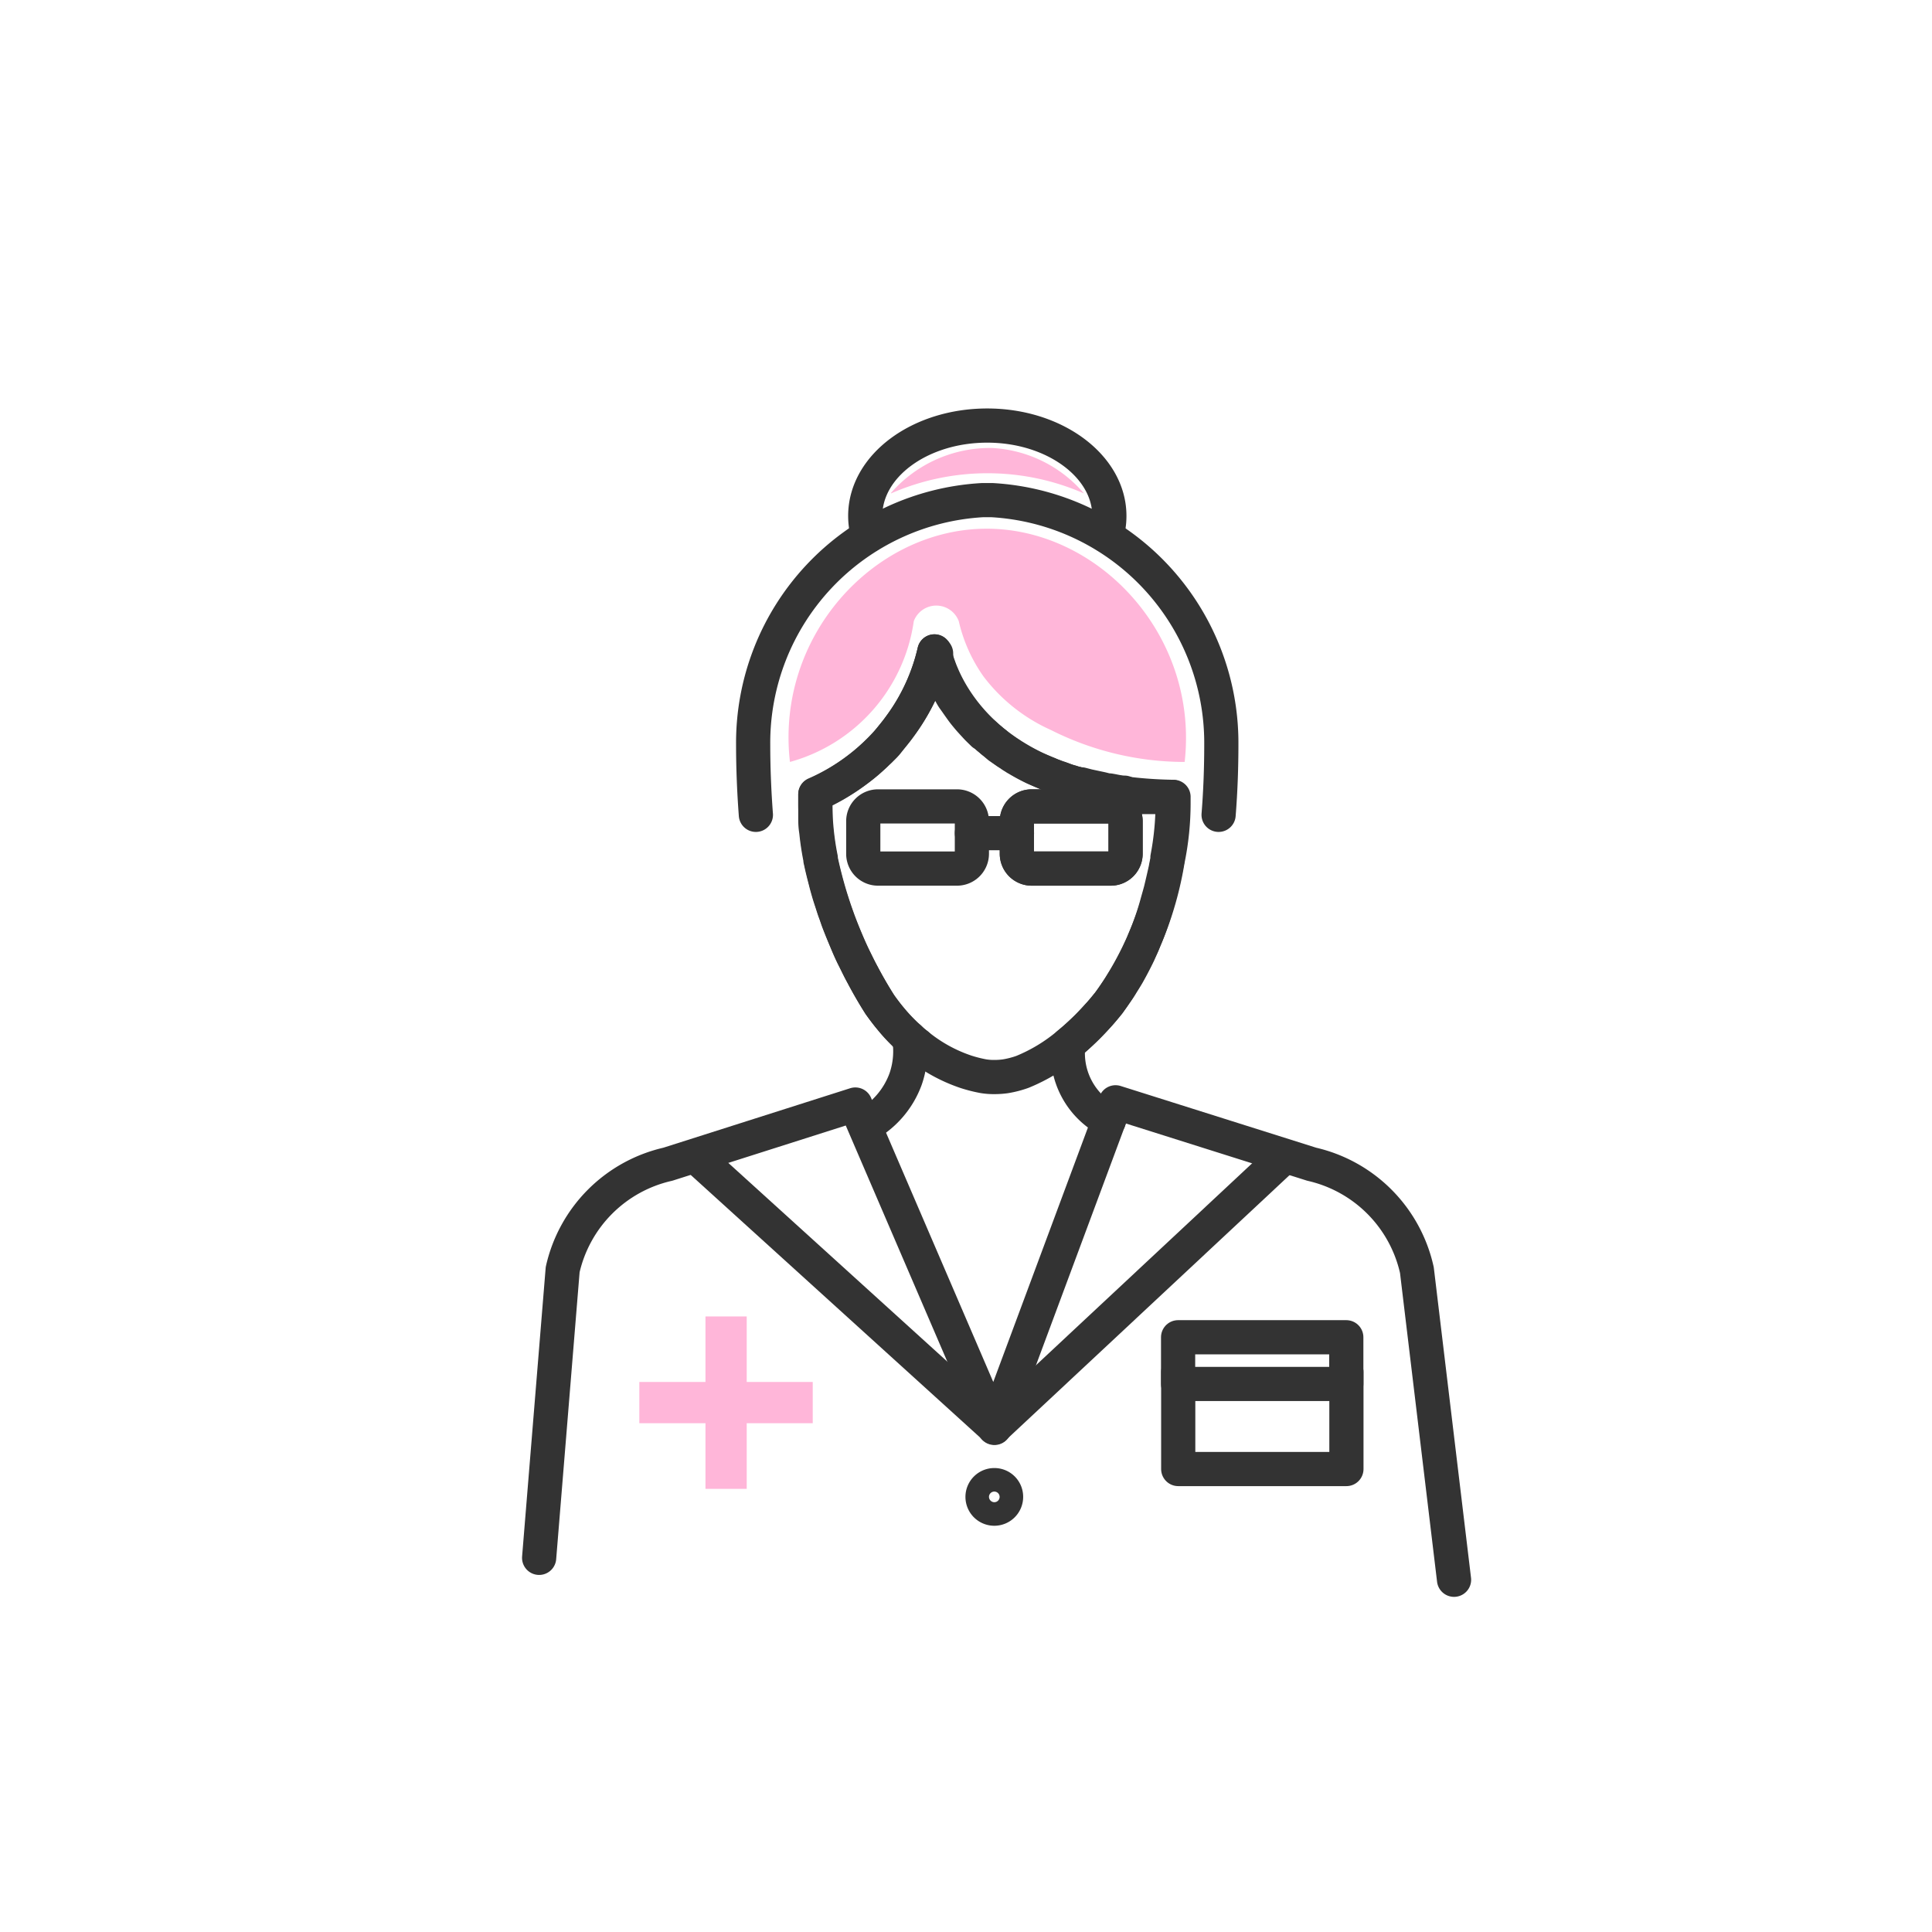 <svg xmlns="http://www.w3.org/2000/svg" viewBox="0 0 155.99 155.99"><defs><style>.\33 05c6654-0016-42c1-8980-24a85e731591,.df5cc7c4-69e9-4069-8a72-cf735908eef7{fill:none;}.df5cc7c4-69e9-4069-8a72-cf735908eef7{stroke:#333;stroke-linecap:round;stroke-linejoin:round;stroke-width:2.76px;}.\33 8a4b430-8604-4d9f-9915-579e4919402a{fill:#ffb6d9;}</style></defs><title>3</title><g id="a7ad43a6-e485-476d-b43e-0d16b43f92de" data-name="Layer 2"><g id="2d550a7e-5fbf-40ba-a297-fc8a563b1abd" data-name="Capa 1"><rect class="305c6654-0016-42c1-8980-24a85e731591" width="155.99" height="155.99"/><g id="9b6865f4-0667-48d3-b8f6-446ae6797ee6" data-name="&lt;Group&gt;"><path id="8ba06aaf-1d15-4cb7-83e6-a85611bf79a2" data-name="&lt;Path&gt;" class="df5cc7c4-69e9-4069-8a72-cf735908eef7" d="M74.06,84.36h0"/><path id="b7d0828f-d451-4d74-b76c-ba6a0a4a60d0" data-name="&lt;Path&gt;" class="df5cc7c4-69e9-4069-8a72-cf735908eef7" d="M75.45,52.59a16.77,16.77,0,0,1-9.62,11.53v.61a22.52,22.52,0,0,0,.44,4.56l0,.12a35.61,35.61,0,0,0,4.79,11.72,15.78,15.78,0,0,0,3,3.23A12.43,12.43,0,0,0,78,86.54a11.18,11.18,0,0,0,1.38.35,5.1,5.1,0,0,0,.89.07,6.37,6.37,0,0,0,.9-.06,7.68,7.68,0,0,0,1.39-.36,13.94,13.94,0,0,0,3.71-2.25A21.63,21.63,0,0,0,89.51,81a27.33,27.33,0,0,0,4.77-11.56v0a22.72,22.72,0,0,0,.47-4.65v-.45C77.36,64.07,75.45,52.59,75.45,52.59Z"/><g id="333fe270-9ce1-4904-9f89-a63aa0ea0add" data-name="&lt;Group&gt;"><g id="c1c4c7ef-26b0-45ed-a929-3dc1868a4c03" data-name="&lt;Group&gt;"><path id="f4c377d7-0284-4214-9f34-9202c96f011b" data-name="&lt;Path&gt;" class="df5cc7c4-69e9-4069-8a72-cf735908eef7" d="M78.47,66.31v2.62a1.2,1.2,0,0,1-1.2,1.2H70.89a1.19,1.19,0,0,1-1.19-1.2V66.31a1.19,1.19,0,0,1,1.19-1.2h6.38A1.2,1.2,0,0,1,78.47,66.31Z"/><path id="148394a4-8487-4dd0-b6a3-aaa060f03f0b" data-name="&lt;Path&gt;" class="df5cc7c4-69e9-4069-8a72-cf735908eef7" d="M90.88,66.31v2.62a1.2,1.2,0,0,1-1.2,1.2H83.3a1.2,1.2,0,0,1-1.2-1.2V66.31a1.2,1.2,0,0,1,1.2-1.2h6.38A1.2,1.2,0,0,1,90.88,66.31Z"/><line id="6d0fc8a8-3a8d-4033-9160-d93028f320c6" data-name="&lt;Path&gt;" class="df5cc7c4-69e9-4069-8a72-cf735908eef7" x1="78.47" y1="67.27" x2="82.11" y2="67.27"/></g><path id="65aa6e09-57ef-48c6-b0f7-ec4006fa7496" data-name="&lt;Path&gt;" class="df5cc7c4-69e9-4069-8a72-cf735908eef7" d="M90.88,68.93a1.2,1.2,0,0,1-1.2,1.2H83.3a1.2,1.2,0,0,1-1.2-1.2V66.31a1.2,1.2,0,0,1,1.2-1.2h6.38a1.2,1.2,0,0,1,1.2,1.2Z"/></g><path id="197c1f91-15d3-4919-9752-05aa1630f653" data-name="&lt;Path&gt;" class="df5cc7c4-69e9-4069-8a72-cf735908eef7" d="M89.53,90.47a6.11,6.11,0,0,1-3.27-6.17c.25-.2.48-.4.7-.6s.55-.51.78-.74.61-.63.85-.9l.23-.25c.38-.43.61-.74.68-.81v0c.2-.27.4-.54.58-.81a9.33,9.33,0,0,0,.53-.81c.16-.25.31-.49.45-.73.32-.57.61-1.13.87-1.67.08-.19.17-.38.25-.56s.15-.35.21-.52a22.37,22.37,0,0,0,1.06-3.06c.09-.32.18-.63.26-.93.15-.61.28-1.19.4-1.72q.07-.39.15-.75s0,0,0,0a1.18,1.18,0,0,0,0-.2,23.68,23.68,0,0,0,.42-4.44v-.45l-.8,0c-.2,0-.39,0-.57,0H93l-.31,0-.31,0-.31,0-.66-.06L90.79,64c-.42,0-.83-.12-1.23-.18-.21,0-.42-.07-.63-.12l-1.08-.23-.54-.14-.19,0-.18-.06c-.15,0-.3-.07-.44-.12l-.08,0L86,63h0l-.24-.1-.19-.07a3.57,3.57,0,0,1-.46-.16,4.07,4.07,0,0,1-.44-.18l-.42-.17-.41-.17h0L83.49,62c-.44-.21-.85-.43-1.24-.66l-.09-.06a1,1,0,0,1-.25-.15,2.22,2.22,0,0,1-.34-.22l-.27-.17-.66-.46L80.32,60a3,3,0,0,1-.33-.27l-.21-.17-.34-.31-.06,0-.44-.43q-.19-.2-.36-.39c-.17-.18-.32-.35-.47-.53s-.29-.35-.42-.53h0c-.26-.36-.5-.71-.71-1a3.79,3.79,0,0,1-.2-.34c-.08-.13-.15-.27-.22-.41l-.13-.24a2.26,2.26,0,0,1-.11-.22,1.15,1.15,0,0,1-.1-.23l-.15-.32c0-.1-.09-.2-.12-.29l-.14-.37c0-.09-.06-.18-.1-.27l-.13-.45v0c0-.06,0-.12,0-.16a.89.89,0,0,1,0-.14.15.15,0,0,1,0-.06l0-.11h0"/><path id="fcd7b4ad-3fdf-4e4a-b1be-a8868ed7c40c" data-name="&lt;Path&gt;" class="df5cc7c4-69e9-4069-8a72-cf735908eef7" d="M75.44,52.6h0a15.87,15.87,0,0,1-2.58,5.76l-.35.48c-.24.32-.51.64-.78,1s-.44.49-.67.73l-.24.22c-.15.16-.33.31-.5.47a13.88,13.88,0,0,1-1.1.9,17,17,0,0,1-3.39,2v.61c0,.38,0,.76,0,1.15s0,.77.07,1.15a22.21,22.21,0,0,0,.34,2.27s0,0,0,.06,0,0,0,0h0c.12.6.27,1.19.42,1.76.07.29.15.57.23.85s.17.55.26.82.17.55.27.81.18.53.28.79c.2.52.4,1,.61,1.5h0c.2.49.42,1,.64,1.42s.44.91.68,1.33c0,0,0,0,0,0,.45.86.92,1.67,1.39,2.41l.27.37c.19.25.39.52.62.79A12.55,12.55,0,0,0,73,83.45c.12.13.24.24.36.35l.65.57"/><path id="3f89d7c8-c733-4a89-86e7-2f48ae77b23d" data-name="&lt;Path&gt;" class="df5cc7c4-69e9-4069-8a72-cf735908eef7" d="M98.39,65.79c.16-2,.22-3.89.22-5.7A19.63,19.63,0,0,0,80.09,40.38h-.75A19.63,19.63,0,0,0,60.81,60.09c0,1.81.07,3.71.22,5.7"/><path id="9942129d-7e08-4cc6-8ab0-8b31b9dc1058" data-name="&lt;Path&gt;" class="df5cc7c4-69e9-4069-8a72-cf735908eef7" d="M73.41,83.8a6.83,6.83,0,0,1-.29,3.32,7,7,0,0,1-3.23,3.75"/><path id="7ccce0ad-d21b-4f5c-a6f9-455e3b61c417" data-name="&lt;Path&gt;" class="df5cc7c4-69e9-4069-8a72-cf735908eef7" d="M89.33,43.26a5.46,5.46,0,0,0,.24-1.61c0-4-4.42-7.29-9.86-7.29s-9.85,3.26-9.85,7.29a5.46,5.46,0,0,0,.24,1.61"/><polygon id="59a2adb1-558e-40d4-ac28-5d607207b386" data-name="&lt;Path&gt;" class="38a4b430-8604-4d9f-9915-579e4919402a" points="65.62 111.58 60.29 111.58 60.29 106.29 56.96 106.29 56.96 111.58 51.62 111.58 51.62 114.91 56.96 114.91 56.96 120.21 60.29 120.21 60.29 114.91 65.62 114.91 65.62 111.58"/><g id="08b8f57c-85ae-4e93-a056-60d9f57d237c" data-name="&lt;Group&gt;"><line id="eb7c0456-336f-443e-82a2-da06fa3082e5" data-name="&lt;Path&gt;" class="df5cc7c4-69e9-4069-8a72-cf735908eef7" x1="103.65" y1="93.43" x2="80.29" y2="115.25"/><g id="c41447a4-d0c7-49ca-a7c2-123f20db6250" data-name="&lt;Group&gt;"><rect id="08ab19bb-0edf-42d7-a6f4-87373e90a10b" data-name="&lt;Path&gt;" class="df5cc7c4-69e9-4069-8a72-cf735908eef7" x="95.12" y="107.97" width="13.58" height="3.77"/><polyline id="f912c045-f400-4b54-b505-18ab78910061" data-name="&lt;Path&gt;" class="df5cc7c4-69e9-4069-8a72-cf735908eef7" points="95.13 110.78 95.13 118.61 108.71 118.61 108.71 110.78"/></g><line id="7747dd88-1d60-41f3-8bc3-a51abd5a80e9" data-name="&lt;Path&gt;" class="df5cc7c4-69e9-4069-8a72-cf735908eef7" x1="56.24" y1="93.43" x2="80.29" y2="115.25"/><path id="1f06f05d-27af-4e8f-9fd3-1853f593dc0a" data-name="&lt;Path&gt;" class="df5cc7c4-69e9-4069-8a72-cf735908eef7" d="M43.53,125.78l1.9-23.27A11.26,11.26,0,0,1,53.92,94l15.14-4.82,11.23,26.11L90.07,89,105.91,94a11.27,11.27,0,0,1,8.49,8.55l3,25"/></g><path id="e8dd867e-062d-4a46-ae0d-c3b830f7bf2b" data-name="&lt;Path&gt;" class="df5cc7c4-69e9-4069-8a72-cf735908eef7" d="M81.23,120.85a.95.95,0,1,1-.94-.94A.94.94,0,0,1,81.23,120.85Z"/><path id="fbaff337-077a-4daf-b64a-6a707c96bdb4" data-name="&lt;Path&gt;" class="38a4b430-8604-4d9f-9915-579e4919402a" d="M95.65,61.52c1.16-10.33-7.11-19-16.25-18.83-8.94.17-16.78,8.74-15.62,18.83a13.81,13.81,0,0,0,10-11.37,1.94,1.94,0,0,1,3.63,0,12.63,12.63,0,0,0,2,4.47,14,14,0,0,0,5.44,4.32A24,24,0,0,0,95.65,61.52Z"/><path id="5063a546-9bba-4e2c-a04d-b63360b7b58e" data-name="&lt;Path&gt;" class="38a4b430-8604-4d9f-9915-579e4919402a" d="M71.94,39.8a10.61,10.61,0,0,1,8.14-3.63,10.47,10.47,0,0,1,7.44,3.67,19.43,19.43,0,0,0-15.58,0Z"/></g></g></g></svg>
